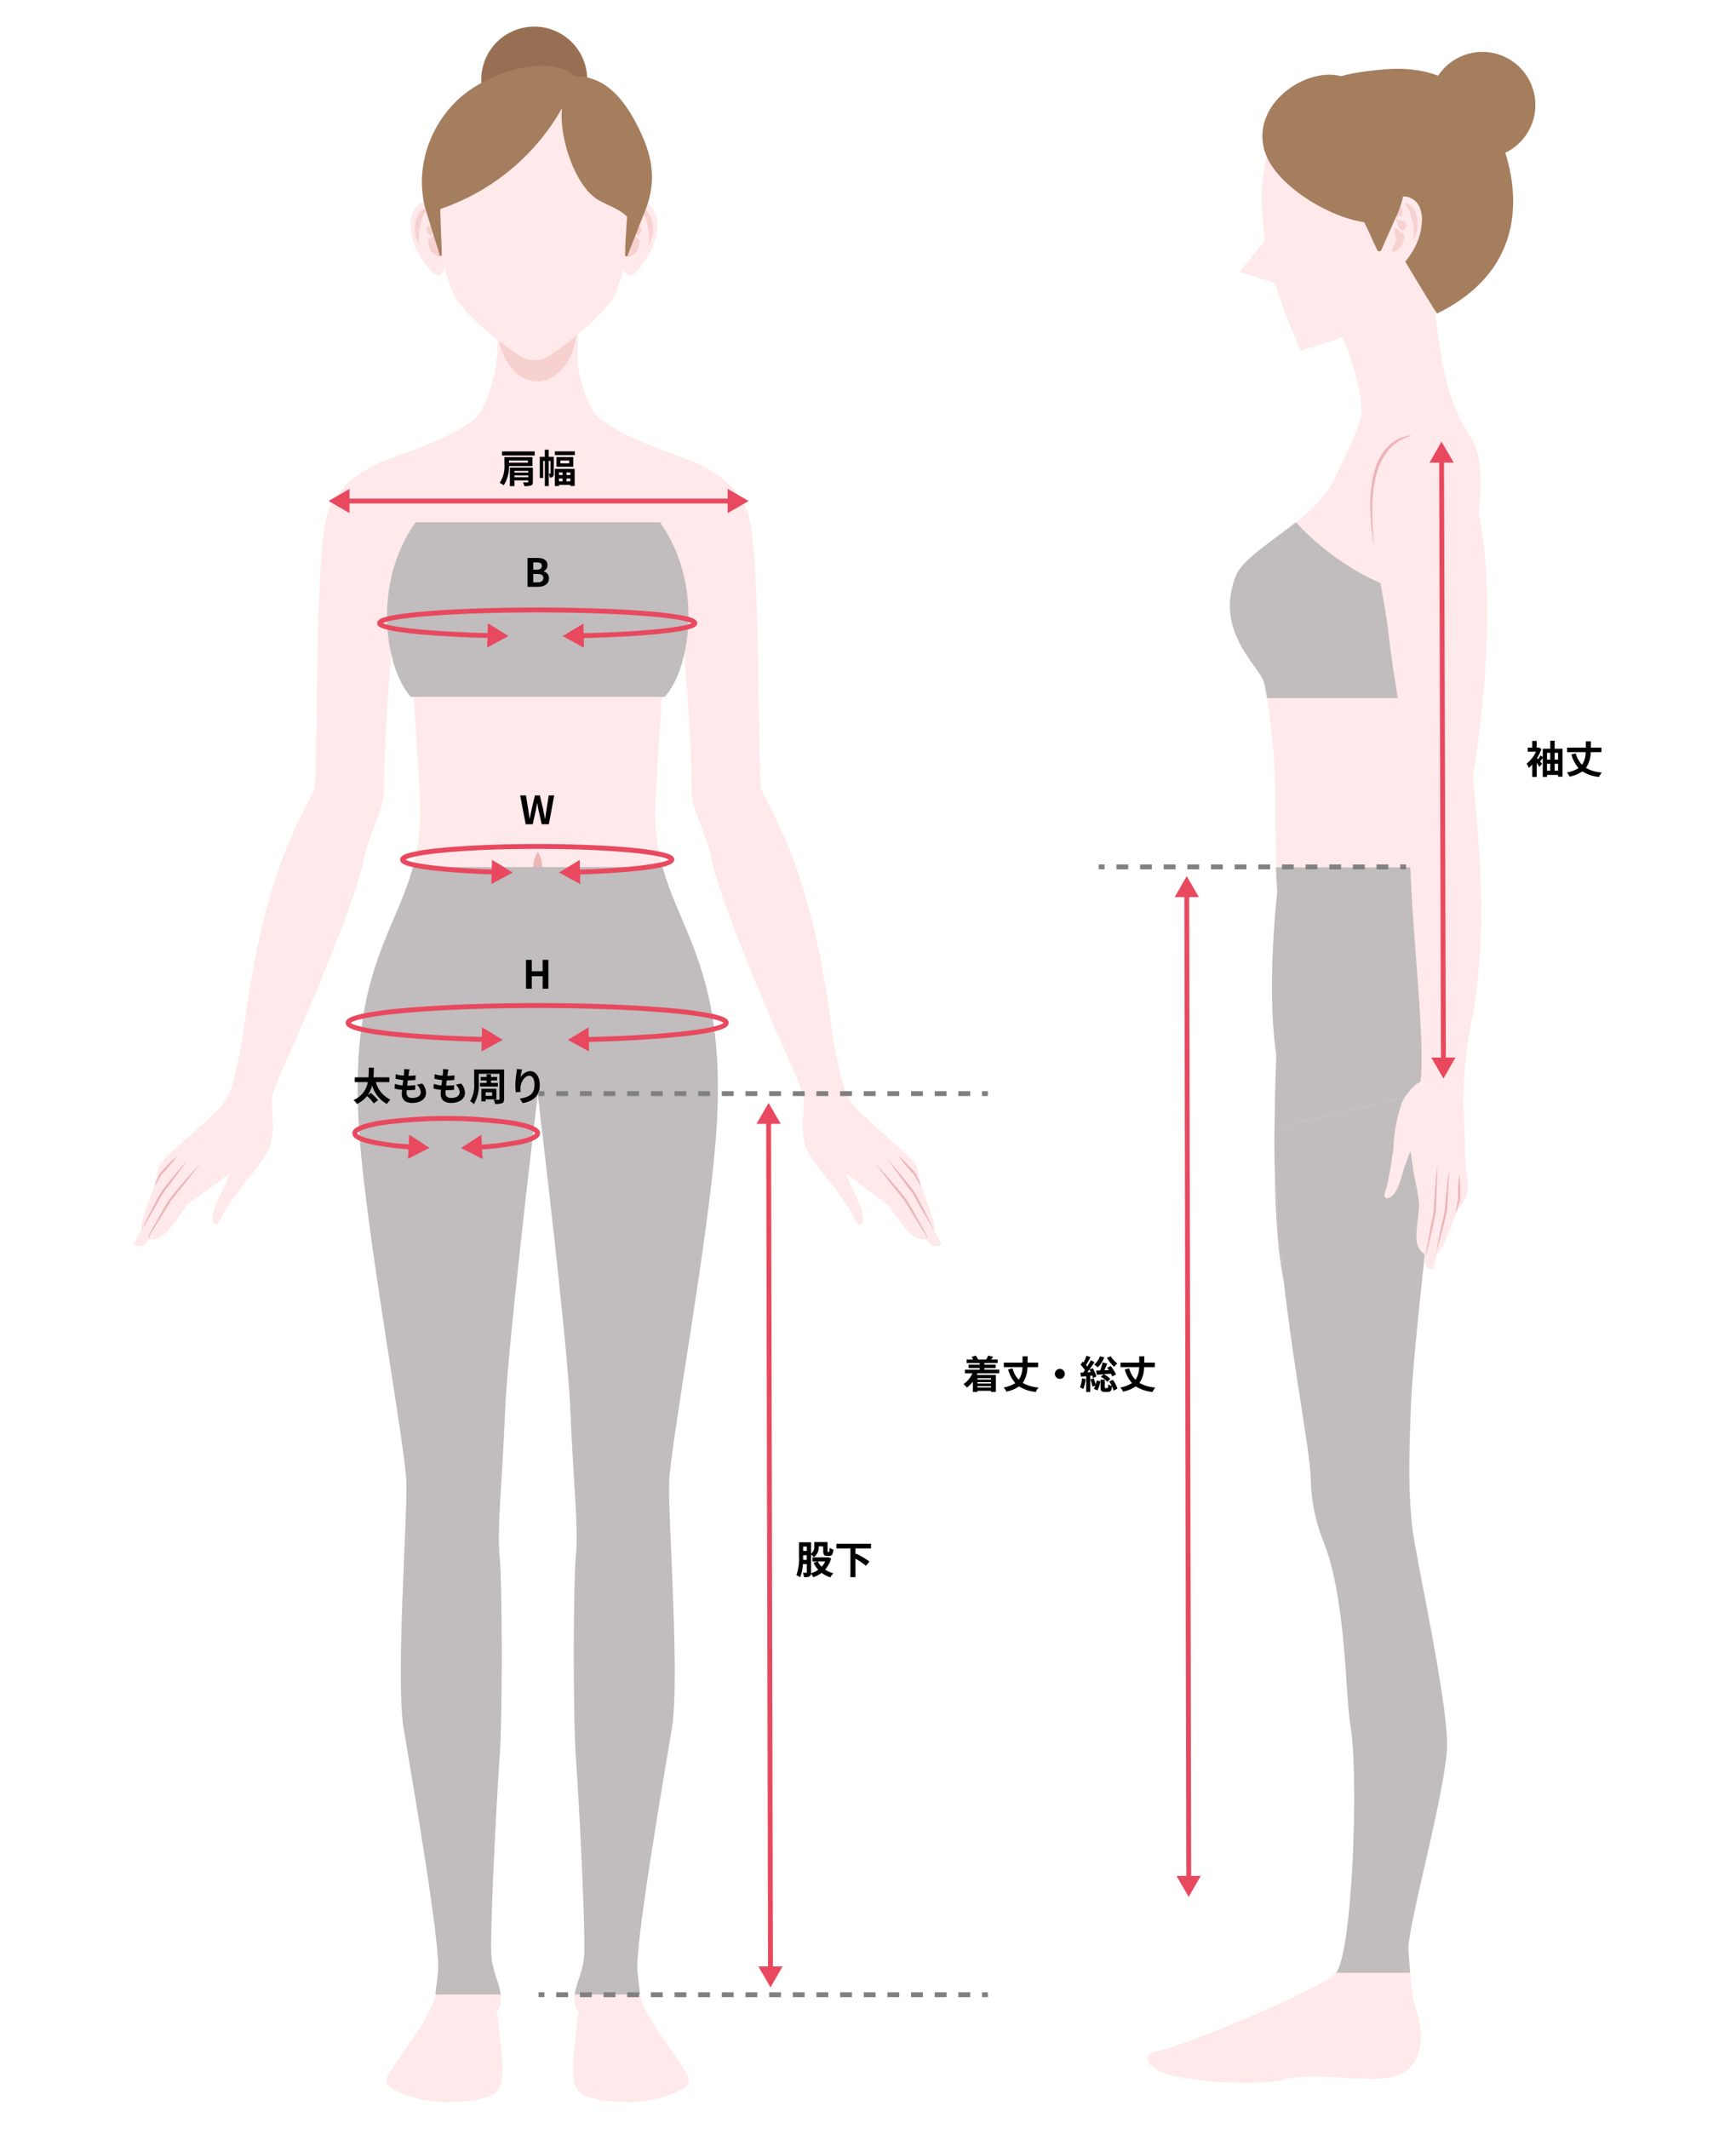 <svg xmlns="http://www.w3.org/2000/svg" xmlns:xlink="http://www.w3.org/1999/xlink" width="292.84" height="358.88" viewBox="0 0 292.84 358.88">
  <defs>
    <clipPath id="clip-path">
      <rect id="長方形_261" data-name="長方形 261" width="247.576" height="349.908" fill="none"/>
    </clipPath>
  </defs>
  <g id="グループ_683" data-name="グループ 683" transform="translate(11 -1467.768)">
    <rect id="長方形_70" data-name="長方形 70" width="292.84" height="358.88" transform="translate(-11 1467.768)" fill="#fff"/>
    <g id="グループ_667" data-name="グループ 667" transform="translate(11.632 1472.254)">
      <g id="グループ_666" data-name="グループ 666" clip-path="url(#clip-path)">
        <path id="パス_940" data-name="パス 940" d="M1161.771,349.775c-1.1,8.073-.26,22.127.223,25.573a48.069,48.069,0,0,0,2.852,10.171c4.359,11.478,1.745,18.017-.724,26.736s-4.07,16.855-5.232,23.249a131.334,131.334,0,0,1-3.342,13.368h-19.473c-2.759-10.609-1.452-38.941-1.452-38.941-1.741-11.188.145-27.464.145-27.464s-.141-2.354-.227-7.118c-.037-2.031-.063-4.5-.063-7.412a116.757,116.757,0,0,0-1.437-18.162c-.171-1.044-.33-1.879-.453-2.469-.579-2.763-8.57-8.574-4.794-18.166,1.058-2.692,5.86-5.629,10.108-9.009,2.581-2.053,4.961-4.266,6.168-6.684,1.886-3.776,4.066-8.136,4.794-11.043s-2.035-10.895-2.035-10.895l-1.745-4.5,16-4.005c1.017,4.794,1,15.049,6.381,22.895,1.875,2.737,1.886,8.14,1.062,14.237-1.378,10.241-5.11,22.436-6.294,27.174a22.839,22.839,0,0,0-.46,2.469" transform="translate(-941.942 -236.575)" fill="#ffe9ea"/>
        <path id="パス_941" data-name="パス 941" d="M1166.168,521.6c-2.3,8.366-2.751,10.19-3.936,14.928a22.93,22.93,0,0,0-.461,2.469h-28.73c-.171-1.043-.33-1.879-.453-2.469-.579-2.763-8.57-8.574-4.794-18.165,1.058-2.692,5.859-5.629,10.108-9.009,0,0,12.845,14.707,28.265,12.246" transform="translate(-941.942 -425.794)" fill="#c1bcbe"/>
        <path id="パス_942" data-name="パス 942" d="M1200.3,897.945c-2.473,8.719-4.07,16.855-5.232,23.249a131.428,131.428,0,0,1-3.342,13.368h-19.473c-2.759-10.609-1.452-38.942-1.452-38.942-1.741-11.188.145-27.464.145-27.464s-.1-1.2-.226-4.157h27.452c.319,2.295,1.11,2.619,2.852,7.209,4.359,11.478,1.745,18.017-.724,26.736" transform="translate(-978.125 -722.265)" fill="#c1bcbe"/>
        <path id="パス_943" data-name="パス 943" d="M1092.189,1091c-.616,5.158-5.16,42.68-5.583,53.479-.46,11.6-.292,15.13.164,20.014s6.4,31.1,5.906,38.058c-.609,8.548-6.8,30.379-6.495,33.889.223,2.566.513,7.309,1.081,9.091.983,3.081,3.445,12.467-6.726,12.467-6.663,0-10.628-1-15.584.164s-15.748.164-19.521-.984-4.265-3.609-1.312-3.937,27.635-10.413,29.856-13.124c2.82-3.442,3.834-33.264,2.46-41.5-.96-5.757-.692-21.9-4.757-31.661a30.406,30.406,0,0,1-1.968-10.335c-.152-6.409-6.562-36.09-6.07-58.892" transform="translate(-871.238 -912.028)" fill="#ffe9ea"/>
        <path id="パス_944" data-name="パス 944" d="M1201.27,1091c-.616,5.158-5.16,42.68-5.583,53.479-.46,11.6-.293,15.13.164,20.014s6.4,31.1,5.906,38.058c-.609,8.548-6.8,30.379-6.495,33.889.087,1,.183,2.324.3,3.678h-12.509c2.82-3.442,3.835-33.264,2.461-41.5-.96-5.757-.692-21.9-4.757-31.661a30.41,30.41,0,0,1-1.969-10.335c-.152-6.409-6.562-36.09-6.07-58.892" transform="translate(-980.319 -912.028)" fill="#c1bcbe"/>
        <path id="パス_945" data-name="パス 945" d="M1289.079,186.2a.711.711,0,0,1-.464-.164,2.707,2.707,0,0,1-.8-1.9.164.164,0,0,1,.326.038,2.428,2.428,0,0,0,.68,1.608.406.406,0,0,0,.337.081c.356-.054,1.185-.5,2.736-2.872a10.448,10.448,0,0,0,1.7-5.068,5.056,5.056,0,0,0-.51-2.782,2.816,2.816,0,0,0-3.274-1.28c-.6.288-1.232,2.356-1.424,3.128a.164.164,0,1,1-.318-.079c.074-.3.752-2.938,1.6-3.344a2.662,2.662,0,0,1,1.816-.043,3.331,3.331,0,0,1,1.879,1.447,5.3,5.3,0,0,1,.559,2.971,10.78,10.78,0,0,1-1.757,5.23c-1.236,1.892-2.232,2.907-2.961,3.017a.891.891,0,0,1-.132.01" transform="translate(-1076.553 -144.945)" fill="#f7d1d0"/>
        <path id="パス_946" data-name="パス 946" d="M1183.018,94.869c10.827.82,18.045-11.155,16.569-21.326-1.65-11.364-9.63-20.5-23.13-18.7-14.764,1.969-18.537,11.975-16.4,26.9,1.2,8.39,6.07,18.537,6.07,18.537Z" transform="translate(-969.291 -45.655)" fill="#ffe9ea"/>
        <path id="パス_947" data-name="パス 947" d="M1349.739,34.94A8.94,8.94,0,1,1,1340.8,26a8.941,8.941,0,0,1,8.94,8.94" transform="translate(-1113.373 -21.735)" fill="#a57e5e"/>
        <path id="パス_948" data-name="パス 948" d="M1219.654,43.452c9.675-.864,14.764,3.609,18.045,8.53,2.475,3.713,10.663,22.966-9.04,32.624-2.262-3.238-21.8-36.561-21.8-36.561,3.117-2.461,3.609-3.773,12.8-4.593" transform="translate(-1008.879 -36.234)" fill="#a57e5e"/>
        <path id="パス_949" data-name="パス 949" d="M1294.6,178.768a5.174,5.174,0,0,0-.534-2.877,2.984,2.984,0,0,0-3.485-1.342c-.8.385-1.512,3.236-1.512,3.236s-.159,6.407-.252,7.205a2.565,2.565,0,0,0,.739,1.753c.4.335,1.344.189,3.315-2.827a10.647,10.647,0,0,0,1.73-5.149" transform="translate(-1077.388 -145.778)" fill="#ffe9ea"/>
        <path id="パス_950" data-name="パス 950" d="M1297.83,183.918s-1.3.376-.267,3.381c0,0,.426.972.877.758s.705-1.238.321-1.392-1.706-.357-1.31-.8.774.011.829-.4.052-1.391-.45-1.551" transform="translate(-1084.371 -153.747)" fill="#f7d1d0"/>
        <path id="パス_951" data-name="パス 951" d="M1293.646,207.9s.464,1.448,0,2.106-.681,1.18-.364,1.211a2.228,2.228,0,0,0,1.741-1.42c.241-.921.384-1.611-.163-1.8s-.841-.771-1.1-.725-.118.631-.118.631" transform="translate(-1081.005 -173.268)" fill="#f7d1d0"/>
        <path id="パス_952" data-name="パス 952" d="M1305.345,181.511a1.811,1.811,0,0,1,1.683.9,5.035,5.035,0,0,1-.192,5.462,5.729,5.729,0,0,0,.125-2.692c-.3-1.41-.519-2.8-1.616-3.674" transform="translate(-1091.21 -151.734)" fill="#f7d1d0"/>
        <path id="パス_953" data-name="パス 953" d="M1142.11,212.269l-5.252,6.518,6.726,2.133Z" transform="translate(-950.362 -177.447)" fill="#ffe9ea"/>
        <path id="パス_954" data-name="パス 954" d="M1171.417,49.412c5.933-.068,10.527,6.986,11.675,10.1s1.947,8.446-.02,13.068l-2.835,6.385a.379.379,0,0,1-.688.012c-.882-1.816-1.193-2.69-2.2-4.7-5.906-.82-14.9-6.176-16.733-11.811-2.3-7.054,4.866-12.988,10.8-13.056" transform="translate(-969.857 -41.305)" fill="#a57e5e"/>
        <path id="パス_955" data-name="パス 955" d="M1276.819,529.648a9.055,9.055,0,0,0-2.26,2.927,25.97,25.97,0,0,0-1.456,7.76c-.019.411-.236,1.562-.281,1.886-.167,1.192-.547,3.29-.72,4.087-.2.917-1.133,2.8.214,2.384s2.015-3.024,2.434-4.492a33.049,33.049,0,0,1,1.243-3.37c.2,1.387.373,2.567.578,4.029a44.886,44.886,0,0,1,.86,4.64c.063,1.607-.548,4.482-.44,5.869a3.374,3.374,0,0,0,1.076,2.634c.688.623.142,1.191.447,1.882a1.506,1.506,0,0,0,1.07.858c.194.046.243-.026.283-.183.205-.793.4-1.735.565-2.5.553-.611.245.077.847-1.023s1.853-4.245,2.457-5.757,1.183-1.455,1.728-3.286-.324-4.419-.273-6.979c.033-1.649-.211-5.017-.163-5.863a12.344,12.344,0,0,0-.116-1.994,73.563,73.563,0,0,1,.984-12.3c2.832-13.138,2.3-26.9.576-43.206,2.583-14.5,4.077-38.542-.576-49.479-2.1-4.947-4.42-7.164-6.765-7.805-2.839-.776-5.722.759-8.327,2.556-4.758,3.281.45,21.271,1.476,30.676.984,9.022,3.445,19.849,3.117,24.607s.457,9.443.492,11.975c.152,10.978,1.957,25.917,1.967,35.181,0,1.729-.088,2.492-.162,3.7Z" transform="translate(-1060.684 -351.237)" fill="#ffe9ea"/>
        <path id="パス_956" data-name="パス 956" d="M1326.513,1169.565c-.161,1.4-.288,2.477-.389,3.96-.076,1.109-.163,2.7-.249,3.888a1.492,1.492,0,0,1-.025.224c-.018.1-.023.114-.05.257s-.054.275-.1.5-.138.695-.187.955c-.132.695-.244,1.29-.368,2-.093.533-.256,1.47-.342,1.946s-.107.667-.168,1.034c-.036.215-.155.246-.317.226a4.646,4.646,0,0,1-.47-.169,4.7,4.7,0,0,0,.451.223c.217.043.364,0,.433-.264.089-.341.136-.548.25-1.01s.317-1.388.439-1.911c.163-.7.284-1.288.431-1.973.055-.257.15-.727.2-.948s.073-.356.1-.5.032-.16.053-.255a2.083,2.083,0,0,0,.041-.283c.078-1.368.134-2.6.165-3.994.012-.523.046-1.387.063-1.924.022-.717.032-1.29.038-1.989" transform="translate(-1106.68 -977.704)" fill="#ecb5b8"/>
        <path id="パス_957" data-name="パス 957" d="M1338.754,1189.56c.338-1.136.654-2.273.951-3.422s.595-2.29.837-3.458a7.144,7.144,0,0,0,.093-.907c.019-.238.043-.612.059-.848.042-.629.069-1.116.1-1.76.022-.483.058-1.224.076-1.7.025-.641.055-1.139.069-1.754-.093.606-.174,1.1-.251,1.736-.058.475-.128,1.223-.178,1.7-.067.631-.107,1.155-.164,1.745s-.072,1.148-.168,1.728-.25,1.145-.374,1.721-.254,1.154-.373,1.735c-.238,1.16-.472,2.325-.673,3.494" transform="translate(-1119.138 -982.837)" fill="#ecb5b8"/>
        <path id="パス_958" data-name="パス 958" d="M1358.846,1186.215c.147-.353.286-.71.412-1.071s.243-.723.355-1.089a.145.145,0,0,0,.005-.018c0-.006,0-.02,0-.027.018-.7.021-1.389,0-2.086s-.067-1.39-.145-2.082c-.1.69-.156,1.379-.184,2.075s-.028,1.391-.014,2.088l.006-.044c-.092.371-.174.738-.248,1.114s-.136.759-.189,1.139" transform="translate(-1135.934 -986.296)" fill="#ecb5b8"/>
        <path id="パス_959" data-name="パス 959" d="M1278.161,420.158c-1.081-.027-9.365.609-6.535,18.5.041-3.107-2.256-16.23,6.535-18.5" transform="translate(-1062.532 -351.233)" fill="#ecb5b8"/>
        <path id="パス_960" data-name="パス 960" d="M374.8,8.94A8.94,8.94,0,1,1,365.856,0a8.94,8.94,0,0,1,8.94,8.94" transform="translate(-298.366)" fill="#986f53"/>
        <path id="パス_961" data-name="パス 961" d="M290.283,446.627c1.894-26.368-5.926-33.68-9.046-45.009a34.772,34.772,0,0,1-1.177-11.452c.3-5.6.887-14.534,1.036-16.74.022-.327.033-.505.033-.505,4.315-4.7,5.028-19.257,4.965-29.428-.037-6.008-.349-10.486-.349-10.486-6.4-2.381-11.8-4.118-15.872-7.724-1.659-2.288-2.518-5.8-2.955-8.546v-5.79H253.405v4.113c-.364,3.105-1.335,8.383-3.835,11.008a22.566,22.566,0,0,1-1.853,1.3,2.155,2.155,0,0,0-.585.359c-3.52,2.093-7.728,3.507-12.489,5.279,0,0-.312,4.478-.349,10.486-.063,10.171.65,24.731,4.965,29.428,0,0,.011.178.033.505.148,2.206.739,11.14,1.036,16.74a34.879,34.879,0,0,1-1.177,11.452c-3.119,11.329-10.939,18.641-9.049,45.009,1.288,17.909,7.783,52.491,7.935,58.9s-1.831,33.112-.457,41.351,6.257,36.472,5.8,40.9c-.126,1.2-.271,2.514-.449,3.9-.49,3.728-7.384,12.037-8.1,13.887-.325.841-.152,1.526,1.374,2.291a20.621,20.621,0,0,0,8.392,1.983c2.9-.152,7.022-.152,8.7-1.831s.609-7.326.3-11.14-.765-.542.152-3.137a4.444,4.444,0,0,0,.2-2.053c-.227-1.857-1.352-3.773-1.575-6.339-.3-3.509.765-25.024,1.374-33.572.5-6.955.457-29.146,0-34.029s.457-12.662.917-24.259c.423-10.8,4.905-48.421,5.522-53.579.616,5.158,5.1,42.781,5.522,53.579.46,11.6,1.374,19.376.917,24.259s-.5,27.074,0,34.029c.609,8.548,1.679,30.063,1.374,33.572-.226,2.566-1.348,4.478-1.574,6.339a4.443,4.443,0,0,0,.2,2.053c.914,2.6.457-.68.152,3.137s-1.374,9.461.3,11.14,5.8,1.678,8.7,1.831a20.624,20.624,0,0,0,8.4-1.983c1.526-.765,1.672-1.286,1.37-2.291-.57-1.9-7.609-10.159-8.095-13.887-.182-1.381-.327-2.7-.449-3.9-.457-4.426,4.426-32.659,5.8-40.9s-.613-34.942-.46-41.351,6.651-40.991,7.935-58.9" transform="translate(-192.111 -259.937)" fill="#ffe9ea"/>
        <path id="パス_962" data-name="パス 962" d="M386.928,257.864c0,5.27-3.012,9.542-6.727,9.542s-6.727-4.272-6.727-9.542,3.012-9.542,6.727-9.542,6.727,4.272,6.727,9.542" transform="translate(-312.207 -207.586)" fill="#f7d1d0"/>
        <path id="パス_963" data-name="パス 963" d="M337.117,60.091h0q-.031-.1-.064-.206c-4.866-15.22-28.388-15.22-33.254,0q-.033.1-.064.206h0c-2.1,6.289-.707,9.725-.692,11.041a81.622,81.622,0,0,0,3.6,14.169c1.672,3.746,8.959,9.225,10.875,10.4a4.545,4.545,0,0,0,5.834,0c1.915-1.173,9.2-6.653,10.875-10.4a81.616,81.616,0,0,0,3.6-14.169c.015-1.317,1.412-4.752-.692-11.041" transform="translate(-252.93 -40.519)" fill="#ffe9ea"/>
        <path id="パス_964" data-name="パス 964" d="M508.259,184.019a5.172,5.172,0,0,0-.534-2.877,2.983,2.983,0,0,0-3.485-1.342c-.8.385-1.512,3.236-1.512,3.236s-.159,6.408-.252,7.205a2.564,2.564,0,0,0,.738,1.753c.4.335,1.344.189,3.315-2.827a10.646,10.646,0,0,0,1.73-5.149" transform="translate(-420.043 -150.168)" fill="#ffe9ea"/>
        <path id="パス_965" data-name="パス 965" d="M511.489,189.17s-1.3.376-.268,3.381c0,0,.426.972.876.758s.705-1.238.321-1.392-1.706-.357-1.31-.8.774.011.829-.4.052-1.391-.45-1.551" transform="translate(-427.025 -158.138)" fill="#f7d1d0"/>
        <path id="パス_966" data-name="パス 966" d="M507.306,213.155s.464,1.448,0,2.106-.681,1.18-.365,1.211a2.228,2.228,0,0,0,1.742-1.42c.241-.921.384-1.611-.163-1.8s-.841-.771-1.1-.725-.118.631-.118.631" transform="translate(-423.66 -177.658)" fill="#f7d1d0"/>
        <path id="パス_967" data-name="パス 967" d="M519,186.762a1.811,1.811,0,0,1,1.683.9,5.035,5.035,0,0,1-.192,5.462,5.727,5.727,0,0,0,.125-2.692c-.3-1.41-.518-2.8-1.616-3.674" transform="translate(-433.864 -156.124)" fill="#f7d1d0"/>
        <path id="パス_968" data-name="パス 968" d="M284.254,183.748a5.169,5.169,0,0,1,.534-2.877,2.983,2.983,0,0,1,3.485-1.342c.8.385,1.512,3.236,1.512,3.236s.159,6.408.252,7.205a2.564,2.564,0,0,1-.738,1.753c-.4.335-1.344.189-3.315-2.827a10.647,10.647,0,0,1-1.73-5.149" transform="translate(-237.614 -149.941)" fill="#ffe9ea"/>
        <path id="パス_969" data-name="パス 969" d="M301.5,188.9s1.3.376.268,3.381c0,0-.426.972-.876.758s-.705-1.238-.321-1.392,1.706-.357,1.31-.8-.774.011-.829-.4-.052-1.391.45-1.551" transform="translate(-251.105 -157.911)" fill="#f7d1d0"/>
        <path id="パス_970" data-name="パス 970" d="M304.044,212.883s-.464,1.448,0,2.106.681,1.18.365,1.211a2.228,2.228,0,0,1-1.742-1.42c-.241-.921-.384-1.611.163-1.8s.841-.771,1.1-.725.118.631.118.631" transform="translate(-252.833 -177.431)" fill="#f7d1d0"/>
        <path id="パス_971" data-name="パス 971" d="M290.839,186.491a1.811,1.811,0,0,0-1.683.9,5.035,5.035,0,0,0,.192,5.461,5.726,5.726,0,0,1-.125-2.692c.3-1.41.518-2.8,1.616-3.674" transform="translate(-241.122 -155.897)" fill="#f7d1d0"/>
        <path id="パス_972" data-name="パス 972" d="M411.321,848a4.545,4.545,0,0,0,0,5.008,4.761,4.761,0,0,0,0-5.008" transform="translate(-343.219 -708.89)" fill="#ecb5b8"/>
        <path id="パス_973" data-name="パス 973" d="M41.542,504.34c-.952,2.8-2.32,5.93-2.711,8.024-1.7,9.08-14.5,37.317-14.5,37.317l-1.1,3.093.067,2.932a13.243,13.243,0,0,1-.349,5.308c-.519,1.79-3.591,5.414-4.454,6.408-.154.178-.975,1.346-1.1,1.543-.472.726-1.572,2.176-2.283,3.466-.818,1.485-1.238,2.413-1.732,1.515s.27-3.023,1.3-4.964c.637-1.2,1.421-3.3,1.421-3.3L12.916,568.1s-3.378,2.361-3.82,2.771-2.787,4.04-3.643,4.762-1.782,1.315-2.477,1.113-.586.709-1.5,1.074a1.474,1.474,0,0,1-1.368-.1.235.235,0,0,1-.08-.316l1.245-2.231a1.939,1.939,0,0,1-.01-1.08c.131-.824,2.113-6.175,2.113-6.175s.521-2.542.781-3.437S8.412,560.226,9.3,559.4c.569-.529,2.771-2.493,4.434-4.038a10.009,10.009,0,0,0,2.814-4.6c.971-3.418,1.681-7.469,1.681-7.469,3.592-28.781,9.579-36.48,12.206-42.523.61-6.561.046-39.932,2.182-46.341s9.919-9,9.919-9l.763,34.029s-1.145,12.062-1.16,21.874a5.252,5.252,0,0,1-.07.852,14.241,14.241,0,0,1-.523,2.159" transform="translate(0 -372.357)" fill="#ffe9ea"/>
        <path id="パス_974" data-name="パス 974" d="M23.37,1168.523c-.785,1.072-1.606,2.115-2.428,3.157l-2.475,3.108a1.7,1.7,0,0,0-.121.17l-.127.215-.255.429-.511.858c-.347.568-.685,1.142-1.041,1.7l-1.056,1.694-.541.838a.255.255,0,0,0,.088.373l.46.181-.485-.131a.333.333,0,0,1-.148-.474l.468-.877.962-1.737c.317-.58.652-1.151.977-1.726l.5-.857.25-.428.125-.214a1.985,1.985,0,0,1,.161-.241c.83-1.051,1.682-2.06,2.552-3.065l1.309-1.5c.447-.491.884-.99,1.338-1.476" transform="translate(-12.275 -976.833)" fill="#ecb5b8"/>
        <path id="パス_975" data-name="パス 975" d="M7.775,1176.506c.495-1.067,1.026-2.115,1.562-3.161s1.069-2.078,1.67-3.115a7.938,7.938,0,0,1,.53-.726l.546-.691c.37-.456.731-.918,1.109-1.368l1.124-1.357c.385-.444.761-.9,1.155-1.333-.328.489-.675.963-1.012,1.445l-1.043,1.421c-.344.476-.7.94-1.057,1.41s-.737.917-1.039,1.4-.57,1.016-.861,1.522-.573,1.025-.872,1.53c-.588,1.017-1.182,2.03-1.811,3.024" transform="translate(-6.5 -973.683)" fill="#ecb5b8"/>
        <path id="パス_976" data-name="パス 976" d="M20.6,1165.632q.188-.543.408-1.07t.462-1.044l.008-.016.018-.021c.458-.541.929-1.07,1.421-1.581s1-1.008,1.541-1.473c-.4.59-.839,1.151-1.294,1.694s-.927,1.072-1.414,1.587l.025-.037q-.269.5-.56.995t-.614.967" transform="translate(-17.217 -970.065)" fill="#ecb5b8"/>
        <path id="パス_977" data-name="パス 977" d="M567.884,504.34c.952,2.8,2.32,5.93,2.711,8.024,1.7,9.08,14.5,37.317,14.5,37.317l1.1,3.093-.067,2.932a13.245,13.245,0,0,0,.349,5.308c.519,1.79,3.591,5.414,4.454,6.408.154.178.975,1.346,1.1,1.543.472.726,1.572,2.176,2.283,3.466.818,1.485,1.238,2.413,1.732,1.515s-.27-3.023-1.3-4.964c-.637-1.2-1.421-3.3-1.421-3.3l3.179,2.418s3.378,2.361,3.82,2.771,2.787,4.04,3.643,4.762,1.782,1.315,2.477,1.113.586.709,1.5,1.074a1.474,1.474,0,0,0,1.368-.1.235.235,0,0,0,.08-.316l-1.245-2.231a1.937,1.937,0,0,0,.01-1.08c-.131-.824-2.113-6.175-2.113-6.175s-.521-2.542-.781-3.437-4.252-4.262-5.137-5.083c-.569-.529-2.771-2.493-4.434-4.038a10.008,10.008,0,0,1-2.814-4.6c-.971-3.418-1.681-7.469-1.681-7.469-3.592-28.781-9.579-36.48-12.206-42.523-.61-6.561-.046-39.932-2.182-46.341s-9.919-9-9.919-9l-.763,34.029s1.145,12.062,1.16,21.874a5.258,5.258,0,0,0,.07.852,14.24,14.24,0,0,0,.523,2.159" transform="translate(-473.26 -372.357)" fill="#ffe9ea"/>
        <path id="パス_978" data-name="パス 978" d="M762.411,1168.523c.785,1.072,1.606,2.115,2.428,3.157l2.475,3.108a1.7,1.7,0,0,1,.121.17l.127.215.255.429.511.858c.347.568.685,1.142,1.041,1.7l1.057,1.694.541.838a.255.255,0,0,1-.088.373l-.46.181.485-.131a.333.333,0,0,0,.148-.474l-.468-.877-.962-1.737c-.317-.58-.652-1.151-.977-1.726l-.5-.857-.25-.428-.125-.214a1.971,1.971,0,0,0-.161-.241c-.83-1.051-1.682-2.06-2.552-3.065l-1.309-1.5c-.447-.491-.884-.99-1.338-1.476" transform="translate(-637.341 -976.833)" fill="#ecb5b8"/>
        <path id="パス_979" data-name="パス 979" d="M783.064,1176.506c-.495-1.067-1.026-2.115-1.562-3.161s-1.069-2.078-1.67-3.115a7.891,7.891,0,0,0-.53-.726l-.546-.691c-.37-.456-.731-.918-1.109-1.368l-1.124-1.357c-.385-.444-.76-.9-1.155-1.333.328.489.675.963,1.012,1.445l1.042,1.421c.345.476.7.94,1.057,1.41s.737.917,1.039,1.4.57,1.016.861,1.522.573,1.025.872,1.53c.588,1.017,1.182,2.03,1.811,3.024" transform="translate(-648.174 -973.683)" fill="#ecb5b8"/>
        <path id="パス_980" data-name="パス 980" d="M789.8,1165.632q-.188-.543-.408-1.07t-.462-1.044l-.008-.016-.018-.021c-.458-.541-.929-1.07-1.421-1.581s-1-1.008-1.541-1.473c.4.59.839,1.151,1.294,1.694s.927,1.072,1.414,1.587l-.025-.037q.269.5.56.995t.614.967" transform="translate(-657.012 -970.065)" fill="#ecb5b8"/>
        <path id="パス_981" data-name="パス 981" d="M306.874,538.778c4.315-4.7,6.6-19.063-.813-29.428H264.856c-7.412,10.365-5.128,24.731-.813,29.428Z" transform="translate(-217.377 -425.794)" fill="#c1bcbe"/>
        <path id="パス_982" data-name="パス 982" d="M333.018,52.1c-2.054-4.582-5.47-10.234-11.368-9.971-3.962-3.883-14.5-.989-19.706,3.89s-7.446,12.542-5.242,19.2l2.189,7.108h.315c0-1.224-.063-2.534-.125-3.884l-.118-3.658q0-.162,0-.325a37.406,37.406,0,0,0,20.538-17c-.558,4.771,2.189,13.259,6.185,15.509,1.613.908,3.527,1.494,4.786,2.795-.143,2.252-.329,4.524-.329,6.66h.359l2.8-7.125c1.967-4.622,1.767-8.618-.288-13.2" transform="translate(-247.324 -33.709)" fill="#a57e5e"/>
        <path id="パス_983" data-name="パス 983" d="M282.347,967.579c-.152,6.409,1.834,33.112.46,41.351s-6.257,36.472-5.8,40.9c.122,1.2.267,2.514.449,3.9H266.431c.227-1.86,1.348-3.773,1.574-6.339.3-3.509-.765-25.024-1.374-33.572-.5-6.955-.457-29.146,0-34.029s-.457-12.662-.917-24.259c-.423-10.8-4.905-48.421-5.522-53.579-.616,5.158-5.1,42.781-5.522,53.579-.46,11.6-1.374,19.376-.917,24.259s.5,27.074,0,34.029c-.609,8.548-1.679,30.063-1.374,33.572.223,2.566,1.348,4.482,1.574,6.339H242.93c.178-1.381.323-2.7.449-3.9.457-4.426-4.426-32.659-5.8-40.9s.609-34.942.457-41.351-6.647-40.991-7.935-58.9c-1.89-26.368,5.93-33.68,9.049-45.009h42.087c3.119,11.329,10.939,18.641,9.046,45.009-1.285,17.909-7.779,52.491-7.935,58.9" transform="translate(-192.111 -721.989)" fill="#c1bcbe"/>
        <path id="パス_984" data-name="パス 984" d="M404.46,546.037h1.607c1,0,1.758.3,1.758,1.2a1.1,1.1,0,0,1-.663,1.05v.033a1.1,1.1,0,0,1,.912,1.148c0,.978-.814,1.43-1.883,1.43H404.46ZM406,548.018c.617,0,.886-.249.886-.636,0-.427-.289-.6-.873-.6h-.577v1.234Zm.112,2.132c.663,0,1.023-.236,1.023-.741,0-.472-.354-.676-1.023-.676h-.676v1.417Z" transform="translate(-338.11 -456.462)"/>
        <path id="パス_985" data-name="パス 985" d="M377.432,439.024a5.679,5.679,0,0,1-.9,3.254,3.166,3.166,0,0,0-.669-.433,4.9,4.9,0,0,0,.8-3.09v-1.24h4.724v1.509Zm4.337-1.784h-5.518v-.682h5.518Zm-4.337,1.214h3.2v-.368h-3.2Zm4.028,3.228c0,.354-.079.518-.328.623a3.609,3.609,0,0,1-1.109.1,2.217,2.217,0,0,0-.223-.623c.3.013.669.013.755.007s.131-.026.131-.112v-.243h-2.342v.971h-.761v-3.116h3.877Zm-3.116-1.555h2.342v-.289h-2.342Zm2.342.479h-2.342v.3h2.342Z" transform="translate(-314.205 -364.942)"/>
        <path id="パス_986" data-name="パス 986" d="M419.466,438.827a.7.7,0,0,1-.164.558.718.718,0,0,1-.518.138,1.774,1.774,0,0,0-.171-.636v2.073h-.656v-4.238h-.282v2.88H417.1v-3.569h.853v-1.194h.656v1.194h.853Zm-.6.046c.033,0,.046-.013.046-.066v-2.086h-.3v2.152Zm4.146-3.129h-3.372v-.63h3.372Zm-3.372,2.309h3.346v2.893h-.722v-.19h-1.929v.2h-.7Zm3.11-.348h-2.828v-1.634h2.828Zm-2.414,1.4h.617v-.446h-.617Zm.617.584h-.617v.466h.617Zm1.115-3.038h-1.489v.486h1.489Zm.2,2.008H421.6v.446h.656Zm0,1.03H421.6v.466h.656Z" transform="translate(-348.68 -363.505)"/>
        <path id="パス_987" data-name="パス 987" d="M396.9,790.037h.984l.387,2.375c.072.512.151,1.023.223,1.548h.026c.1-.525.2-1.043.308-1.548l.564-2.375h.833l.558,2.375c.1.5.2,1.023.308,1.548h.033c.072-.525.144-1.043.216-1.548l.387-2.375h.919l-.9,4.861h-1.207L400,792.5c-.079-.38-.151-.755-.21-1.128h-.026c-.066.374-.131.748-.21,1.128l-.531,2.4h-1.188Z" transform="translate(-331.791 -660.435)"/>
        <path id="パス_988" data-name="パス 988" d="M402.94,959.037h.971v1.916h1.837v-1.916h.964V963.9h-.964v-2.1h-1.837v2.1h-.971Z" transform="translate(-336.84 -801.712)"/>
        <path id="パス_989" data-name="パス 989" d="M855.1,1368.71c-.033.092-.066.177-.1.262h3.228v2.874h-.814v-.19h-2.289v.19h-.781v-1.739a4.993,4.993,0,0,1-1,1,4.458,4.458,0,0,0-.584-.584,4,4,0,0,0,1.5-1.817H853v-.61h2.486v-.282h-1.863v-.564h1.863v-.276H853.3v-.6h1.1a2.8,2.8,0,0,0-.282-.44l.689-.216a2.4,2.4,0,0,1,.42.643l-.033.013h1.443l-.046-.013a3.59,3.59,0,0,0,.341-.643l.853.2c-.131.171-.256.321-.367.453h1.116v.6h-2.244v.276h1.9v.564h-1.9v.282h2.506v.61Zm.02,1.05h2.289v-.236h-2.289Zm2.289.433h-2.289v.236h2.289Zm0,.669h-2.289v.243h2.289Z" transform="translate(-712.869 -1141.679)"/>
        <path id="パス_990" data-name="パス 990" d="M898.054,1368.308a4.679,4.679,0,0,1-.794,2.651,6.29,6.29,0,0,0,2.677.774,3.422,3.422,0,0,0-.472.748,6.291,6.291,0,0,1-2.815-.939,5.693,5.693,0,0,1-2.152.886,2.325,2.325,0,0,0-.459-.7,5.332,5.332,0,0,0,1.975-.741,5.662,5.662,0,0,1-1.214-2.3l.741-.184a4.211,4.211,0,0,0,1.056,1.922,3.707,3.707,0,0,0,.61-2.126h-3.136v-.761h3.162c0-.341,0-.7.007-1.069h.853c0,.367-.007.722-.013,1.069h1.791v.761Z" transform="translate(-747.376 -1142.314)"/>
        <path id="パス_991" data-name="パス 991" d="M948.437,1380.2a.84.84,0,1,1-.84-.84.845.845,0,0,1,.84.84" transform="translate(-791.447 -1153.08)"/>
        <path id="パス_992" data-name="パス 992" d="M973.518,1369.728a6,6,0,0,1-.393,1.693,4.088,4.088,0,0,0-.564-.276,4.933,4.933,0,0,0,.328-1.522Zm.774-.545v2.736h-.676v-2.664l-.886.092-.1-.676.466-.026c.1-.125.2-.263.3-.407a5.984,5.984,0,0,0-.748-.925l.381-.518c.052.046.1.092.151.138a8.625,8.625,0,0,0,.479-1.135l.669.249c-.229.446-.505.951-.735,1.325.072.085.144.177.2.262a10.581,10.581,0,0,0,.59-1.056l.63.3c-.361.551-.8,1.2-1.214,1.719l.577-.039c-.072-.151-.144-.289-.216-.42l.551-.23a5.816,5.816,0,0,1,.617,1.391l-.584.269a3.846,3.846,0,0,0-.118-.42Zm.577.433a9.612,9.612,0,0,1,.348,1.037,4.924,4.924,0,0,0,.144-.656l.623.1a4.154,4.154,0,0,1-.479,1.555l-.61-.269a2.111,2.111,0,0,0,.256-.531l-.485.164a7.815,7.815,0,0,0-.354-1.233Zm1.791-3.536a4.5,4.5,0,0,1-1.1,1.686,5.484,5.484,0,0,0-.6-.472,3.1,3.1,0,0,0,.971-1.4ZM978,1369.3a3.543,3.543,0,0,0-.216-.466c-.853.072-1.732.138-2.388.184l-.131-.7c.2-.007.439-.013.7-.026a10.22,10.22,0,0,0,.42-1.345l.781.184c-.158.374-.328.781-.492,1.135l.755-.033c-.092-.144-.19-.282-.282-.407l.591-.289a6.771,6.771,0,0,1,.905,1.43Zm.1.564a4.6,4.6,0,0,1,.768,1.5l-.649.321a3.238,3.238,0,0,0-.256-.728c-.072.761-.262.958-.7.958h-.518c-.6,0-.715-.21-.715-.846v-1.22h.709v1.214c0,.177.02.2.131.2h.3c.118,0,.144-.072.157-.63a1.754,1.754,0,0,0,.6.269,5.47,5.47,0,0,0-.426-.741Zm-1.542-.932a3.609,3.609,0,0,1,1.115.8l-.512.479a3.449,3.449,0,0,0-1.1-.866Zm1.181-3.044a4.586,4.586,0,0,0,1.128,1.227,2.946,2.946,0,0,0-.538.571,6.932,6.932,0,0,1-1.227-1.528Z" transform="translate(-813.016 -1141.746)"/>
        <path id="パス_993" data-name="パス 993" d="M1018.054,1368.308a4.681,4.681,0,0,1-.794,2.651,6.289,6.289,0,0,0,2.677.774,3.423,3.423,0,0,0-.473.748,6.292,6.292,0,0,1-2.815-.939,5.692,5.692,0,0,1-2.152.886,2.323,2.323,0,0,0-.459-.7,5.334,5.334,0,0,0,1.975-.741,5.661,5.661,0,0,1-1.214-2.3l.741-.184a4.213,4.213,0,0,0,1.056,1.922,3.7,3.7,0,0,0,.61-2.126h-3.136v-.761h3.162c0-.341,0-.7.007-1.069h.853c0,.367-.007.722-.013,1.069h1.791v.761Z" transform="translate(-847.691 -1142.314)"/>
        <path id="パス_994" data-name="パス 994" d="M686.78,1560.1a4.552,4.552,0,0,1-1,1.9,4.558,4.558,0,0,0,1.391.63,2.956,2.956,0,0,0-.525.682,4.8,4.8,0,0,1-1.456-.761,5.059,5.059,0,0,1-1.424.742,2.667,2.667,0,0,0-.38-.61.559.559,0,0,1-.256.466,1.766,1.766,0,0,1-.905.145,2.665,2.665,0,0,0-.217-.755c.236.013.479.007.558.007s.112-.026.112-.118v-1.351h-.656a6.6,6.6,0,0,1-.466,2.224,2.785,2.785,0,0,0-.63-.354,8.286,8.286,0,0,0,.439-3.175V1557.4h2.034v1.922a1.377,1.377,0,0,0,.538-1.214v-.741h2.244v1.463c0,.177.013.2.078.2h.144c.086,0,.105-.092.125-.7a1.771,1.771,0,0,0,.63.276c-.066.853-.23,1.083-.663,1.083h-.374c-.518,0-.669-.2-.669-.846v-.748h-.768v.04a2.007,2.007,0,0,1-.8,1.765,3.7,3.7,0,0,0-.485-.44v2.992a1.316,1.316,0,0,1-.007.164,4.116,4.116,0,0,0,1.22-.584,4.992,4.992,0,0,1-.787-1.168l.636-.217h-.807v-.708h2.486l.138-.033Zm-4.107.249v-.768h-.61v.19c0,.177,0,.374-.007.577Zm-.61-1.489h.61v-.741h-.61Zm2.487,1.778a3.3,3.3,0,0,0,.636.879,3.414,3.414,0,0,0,.6-.879Z" transform="translate(-569.219 -1301.887)"/>
        <path id="パス_995" data-name="パス 995" d="M725.287,1559.872v1.03l.131-.151a14.828,14.828,0,0,1,2.237,1.325l-.577.715a12.976,12.976,0,0,0-1.791-1.194v3.116h-.84v-4.842h-2.368v-.787h5.846v.787Z" transform="translate(-603.625 -1303.325)"/>
        <path id="パス_996" data-name="パス 996" d="M1437.9,735.183v4.724h-.755v-.3h-1.863v.341h-.715v-3.188c-.157.2-.315.4-.459.571l.348.394-.453.531c-.105-.177-.282-.426-.459-.676v2.375h-.748v-2.1a4.656,4.656,0,0,1-.584.564,2.833,2.833,0,0,0-.374-.715,5.459,5.459,0,0,0,1.581-2.014h-1.391V735h.761v-1.128h.748V735h.249l.131-.026.414.262a7.478,7.478,0,0,1-.728,1.535c.053.052.111.118.177.19a5.755,5.755,0,0,0,.407-.643l.38.269v-1.4h1.266v-1.345h.741v1.345Zm-2.618,1.844h.551v-1.142h-.551Zm0,1.863h.551v-1.161h-.551Zm1.292-1.863h.571v-1.142h-.571Zm.571.7h-.571v1.161h.571Z" transform="translate(-1196.954 -613.456)"/>
        <path id="パス_997" data-name="パス 997" d="M1477.254,736.308a4.681,4.681,0,0,1-.794,2.651,6.286,6.286,0,0,0,2.677.774,3.428,3.428,0,0,0-.472.748,6.293,6.293,0,0,1-2.815-.938,5.7,5.7,0,0,1-2.152.886,2.322,2.322,0,0,0-.459-.7,5.335,5.335,0,0,0,1.975-.741,5.662,5.662,0,0,1-1.214-2.3l.741-.184a4.211,4.211,0,0,0,1.056,1.922,3.707,3.707,0,0,0,.61-2.126h-3.136v-.761h3.162c0-.341,0-.7.007-1.069h.853c0,.367-.006.722-.013,1.069h1.791v.761Z" transform="translate(-1231.561 -613.991)"/>
        <path id="パス_998" data-name="パス 998" d="M284.184,602.166l-.019-.82c12.116-.286,17.755-1.16,18.8-1.718-.437-.225-2.052-.754-7.914-1.211-4.93-.385-11.368-.6-18.129-.6s-13.2.212-18.129.6c-5.86.457-7.477.986-7.914,1.211,1.033.545,6.514,1.405,18.268,1.7l-.021.82c-5.337-.136-10.135-.417-13.509-.791-5.242-.581-5.68-1.177-5.68-1.737s.678-.921,2.419-1.264a55.6,55.6,0,0,1,5.741-.71c5.03-.419,11.716-.65,18.826-.65s13.8.231,18.826.65a55.62,55.62,0,0,1,5.741.71c1.741.343,2.419.7,2.419,1.264s-.451,1.169-5.847,1.755c-3.483.378-8.413.658-13.881.786" transform="translate(-208.939 -499.065)" fill="#e8495f"/>
        <path id="パス_999" data-name="パス 999" d="M363.081,613.146l3.476,2.154-3.6,1.934Z" transform="translate(-303.413 -512.562)" fill="#e8495f"/>
        <path id="パス_1000" data-name="パス 1000" d="M444.187,613.4l-3.5,2.12,3.584,1.969Z" transform="translate(-368.398 -512.774)" fill="#e8495f"/>
        <path id="パス_1001" data-name="パス 1001" d="M257.946,1010.058l-.02-.82c6.5-.156,12.2-.49,16.495-.967,5.566-.618,6.649-1.252,6.855-1.443-.232-.205-1.629-1.02-9.5-1.705-5.943-.517-13.739-.8-21.952-.8s-16.009.285-21.952.8c-7.868.685-9.265,1.5-9.5,1.705.2.188,1.263.808,6.651,1.42,4.159.472,9.711.809,16.055.974l-.021.82c-6.547-.17-12.448-.538-16.616-1.036-6.083-.726-6.922-1.477-6.922-2.179,0-.656.82-1.1,2.83-1.536a61.021,61.021,0,0,1,6.884-.935c6.036-.552,14.058-.856,22.589-.856s16.553.3,22.589.856a61.018,61.018,0,0,1,6.884.935c2.01.435,2.83.88,2.83,1.536,0,.572-.627.98-2.1,1.363a39.458,39.458,0,0,1-5.024.84c-4.3.5-10.358.868-17.062,1.029" transform="translate(-181.839 -838.881)" fill="#e8495f"/>
        <path id="パス_1002" data-name="パス 1002" d="M357.217,1028.253l3.488,2.134-3.592,1.954Z" transform="translate(-298.531 -859.573)" fill="#e8495f"/>
        <path id="パス_1003" data-name="パス 1003" d="M449.436,1028.355l-3.492,2.127,3.588,1.961Z" transform="translate(-372.789 -859.659)" fill="#e8495f"/>
        <path id="パス_1004" data-name="パス 1004" d="M229.26,1072.272a4.624,4.624,0,0,0,2.46,2.959,3.131,3.131,0,0,0-.584.728,5.191,5.191,0,0,1-2.506-3.123,4.893,4.893,0,0,1-.754,1.64l.538-.374a8.46,8.46,0,0,1,1.214,1.214l-.722.538a8.208,8.208,0,0,0-1.128-1.24,4.714,4.714,0,0,1-1.712,1.345,2.4,2.4,0,0,0-.584-.663,3.963,3.963,0,0,0,2.421-3.024h-2.211v-.807h2.322c.053-.571.046-1.129.053-1.627h.853c-.006.505-.013,1.056-.059,1.627h2.683v.807Z" transform="translate(-188.492 -894.336)"/>
        <path id="パス_1005" data-name="パス 1005" d="M270.214,1071.954c-.02.112-.046.289-.072.505a9.294,9.294,0,0,0,1.2-.092l-.026.781a11.847,11.847,0,0,1-1.279.065c-.039.289-.079.6-.112.892h.046a11.366,11.366,0,0,0,1.319-.079l-.02.781c-.367.032-.748.059-1.161.059h-.262c-.013.2-.026.361-.026.479,0,.545.334.833.978.833.918,0,1.417-.42,1.417-.958a1.79,1.79,0,0,0-.676-1.273l.925-.2a2.446,2.446,0,0,1,.636,1.575c0,.99-.892,1.7-2.329,1.7-1.03,0-1.758-.446-1.758-1.542,0-.157.02-.394.046-.662a7.341,7.341,0,0,1-1.26-.217l.046-.794a6.015,6.015,0,0,0,1.292.262c.039-.3.079-.6.112-.9a7.7,7.7,0,0,1-1.305-.236l.046-.755a6.184,6.184,0,0,0,1.352.249c.02-.2.039-.38.053-.531a3.516,3.516,0,0,0,.007-.584l.925.052a5.8,5.8,0,0,0-.112.584" transform="translate(-223.868 -895.574)"/>
        <path id="パス_1006" data-name="パス 1006" d="M310.214,1071.954c-.02.112-.046.289-.072.505a9.294,9.294,0,0,0,1.2-.092l-.026.781a11.848,11.848,0,0,1-1.279.065c-.039.289-.079.6-.112.892h.046a11.367,11.367,0,0,0,1.319-.079l-.02.781c-.367.032-.748.059-1.161.059h-.262c-.013.2-.026.361-.026.479,0,.545.334.833.978.833.919,0,1.417-.42,1.417-.958a1.79,1.79,0,0,0-.676-1.273l.925-.2a2.446,2.446,0,0,1,.636,1.575c0,.99-.892,1.7-2.329,1.7-1.03,0-1.758-.446-1.758-1.542,0-.157.02-.394.046-.662a7.341,7.341,0,0,1-1.26-.217l.046-.794a6.015,6.015,0,0,0,1.292.262c.039-.3.079-.6.112-.9a7.7,7.7,0,0,1-1.305-.236l.046-.755a6.183,6.183,0,0,0,1.352.249c.02-.2.039-.38.053-.531a3.52,3.52,0,0,0,.007-.584l.925.052a5.785,5.785,0,0,0-.112.584" transform="translate(-257.306 -895.574)"/>
        <path id="パス_1007" data-name="パス 1007" d="M351.215,1076.665c0,.407-.085.6-.341.728a3.084,3.084,0,0,1-1.194.131,2.5,2.5,0,0,0-.236-.729c.335.02.722.013.833.013s.157-.039.157-.151v-4.219h-3.5v1.548a6.3,6.3,0,0,1-.82,3.569,3.032,3.032,0,0,0-.63-.492,5.37,5.37,0,0,0,.676-3.077v-2.27h5.058Zm-2.959-2.683v-.42h-.978v-.59h.978v-.433H349v.433h1.03v.59H349v.42h1.161v.61h-3.011v-.61Zm-.164,2.762v.354h-.708v-2.132h2.526v1.778Zm0-.584h1.1v-.6h-1.1Z" transform="translate(-288.807 -895.908)"/>
        <path id="パス_1008" data-name="パス 1008" d="M392.832,1072.722a2.025,2.025,0,0,1,1.627-1.063c.912,0,1.62.892,1.62,2.336,0,1.857-1.135,2.742-2.874,3.057l-.5-.761c1.457-.223,2.487-.7,2.487-2.29,0-1.01-.341-1.575-.892-1.575-.774,0-1.45,1.161-1.483,2.027a3.436,3.436,0,0,0,.033.7l-.807.052a7.417,7.417,0,0,1-.085-1.1,17.248,17.248,0,0,1,.184-2.1,5.817,5.817,0,0,0,.052-.689l.9.039a10.692,10.692,0,0,0-.262,1.365" transform="translate(-327.661 -895.574)"/>
        <path id="パス_1009" data-name="パス 1009" d="M245.652,1125.166l-.05-.818a45.93,45.93,0,0,0,7.111-.894c2.34-.54,2.485-1.035,2.485-1.04,0-.145-.708-.8-4.172-1.365a81.036,81.036,0,0,0-21.676,0c-3.464.563-4.172,1.22-4.172,1.365,0,.349,2.2,1.452,9.287,1.915l-.054.819a45.137,45.137,0,0,1-7.028-.916c-2.064-.487-3.026-1.064-3.026-1.817,0-.595.5-1.468,4.861-2.175a81.824,81.824,0,0,1,21.939,0c4.357.707,4.861,1.58,4.861,2.175,0,.764-.992,1.348-3.121,1.839a46.712,46.712,0,0,1-7.245.913" transform="translate(-187.553 -935.852)" fill="#e8495f"/>
        <path id="パス_1010" data-name="パス 1010" d="M281.731,1138.69l3.429,2.227-3.644,1.857Z" transform="translate(-235.335 -951.893)" fill="#e8495f"/>
        <path id="パス_1011" data-name="パス 1011" d="M339.527,1138.824l-3.438,2.214,3.636,1.871Z" transform="translate(-280.956 -952.005)" fill="#e8495f"/>
        <path id="パス_1012" data-name="パス 1012" d="M303.273,845.154l-.024-.82c10.151-.3,14.818-1.168,15.611-1.7-.321-.2-1.635-.748-6.751-1.215-4.207-.384-9.7-.6-15.469-.6s-11.262.211-15.469.6c-5.114.467-6.429,1.014-6.751,1.214.78.523,5.312,1.375,15.153,1.69l-.026.82c-4.523-.145-8.415-.42-11.257-.8-4.4-.582-4.767-1.192-4.767-1.718,0-.552.609-.917,2.1-1.262a41.034,41.034,0,0,1,4.919-.712c4.3-.42,10.018-.651,16.1-.651s11.794.231,16.1.651a41.033,41.033,0,0,1,4.919.712c1.493.344,2.1.71,2.1,1.262,0,1.016-2.534,1.429-4.909,1.737-2.893.375-7,.656-11.575.792" transform="translate(-228.653 -702.202)" fill="#e8495f"/>
        <path id="パス_1013" data-name="パス 1013" d="M367.41,856.232l3.485,2.14-3.6,1.949Z" transform="translate(-307.046 -715.771)" fill="#e8495f"/>
        <path id="パス_1014" data-name="パス 1014" d="M440.358,856.322l-3.489,2.133,3.591,1.956Z" transform="translate(-365.203 -715.846)" fill="#e8495f"/>
        <rect id="長方形_251" data-name="長方形 251" width="64.982" height="0.82" transform="translate(35.729 79.562)" fill="#e8495f"/>
        <path id="パス_1015" data-name="パス 1015" d="M203.4,479.125l-3.541-2.045,3.541-2.045Z" transform="translate(-167.072 -397.109)" fill="#e8495f"/>
        <path id="パス_1016" data-name="パス 1016" d="M610.271,479.125l3.541-2.045-3.541-2.045Z" transform="translate(-510.159 -397.109)" fill="#e8495f"/>
        <rect id="長方形_252" data-name="長方形 252" width="0.82" height="101.482" transform="translate(220.134 72.909) rotate(-0.175)" fill="#e8495f"/>
        <path id="パス_1017" data-name="パス 1017" d="M1331.958,430.047l2.034-3.547,2.056,3.535Z" transform="translate(-1113.457 -356.535)" fill="#e8495f"/>
        <path id="パス_1018" data-name="パス 1018" d="M1333.826,1059.388l2.056,3.535,2.034-3.547Z" transform="translate(-1115.019 -885.59)" fill="#e8495f"/>
        <rect id="長方形_253" data-name="長方形 253" width="0.82" height="166.198" transform="matrix(1, -0.002, 0.002, 1, 177.151, 146.155)" fill="#e8495f"/>
        <path id="パス_1019" data-name="パス 1019" d="M1069.933,876.545l2.038-3.545,2.052,3.537Z" transform="translate(-894.416 -729.788)" fill="#e8495f"/>
        <path id="パス_1020" data-name="パス 1020" d="M1071.851,1900.4l2.052,3.537,2.038-3.545Z" transform="translate(-896.019 -1588.64)" fill="#e8495f"/>
        <rect id="長方形_254" data-name="長方形 254" width="0.984" height="0.82" transform="translate(162.709 141.243)" fill="gray"/>
        <path id="パス_1021" data-name="パス 1021" d="M1055.9,861.82H1053.9V861h1.995Zm-3.989,0h-1.995V861h1.995Zm-3.99,0h-1.995V861h1.995Zm-3.99,0h-1.995V861h1.995Zm-3.99,0h-1.995V861h1.995Zm-3.99,0h-1.995V861h1.995Zm-3.99,0h-1.995V861h1.995Zm-3.989,0h-1.995V861h1.995Zm-3.99,0h-1.995V861h1.995Zm-3.99,0H1018V861h1.995Zm-3.989,0h-1.995V861H1016Zm-3.99,0h-1.995V861h1.995Z" transform="translate(-844.33 -719.757)" fill="gray"/>
        <rect id="長方形_255" data-name="長方形 255" width="0.984" height="0.82" transform="translate(213.563 141.243)" fill="gray"/>
        <rect id="長方形_256" data-name="長方形 256" width="0.82" height="143.231" transform="translate(106.612 184.378) rotate(-0.126)" fill="#e8495f"/>
        <path id="パス_1022" data-name="パス 1022" d="M639.94,1109.546l2.037-3.546,2.053,3.537Z" transform="translate(-534.961 -924.566)" fill="#e8495f"/>
        <path id="パス_1023" data-name="パス 1023" d="M641.845,1993.395l2.053,3.536,2.037-3.546Z" transform="translate(-536.553 -1666.381)" fill="#e8495f"/>
        <rect id="長方形_257" data-name="長方形 257" width="0.984" height="0.82" transform="translate(68.219 179.465)" fill="gray"/>
        <path id="パス_1024" data-name="パス 1024" d="M503.85,1094.82h-2V1094h2Zm-3.99,0h-2V1094h2Zm-3.99,0h-2V1094h2Zm-3.99,0h-2V1094h2Zm-3.99,0h-2V1094h2Zm-3.99,0h-2V1094h2Zm-3.99,0h-2V1094h2Zm-3.99,0h-2V1094h2Zm-3.99,0h-2V1094h2Zm-3.99,0h-2V1094h2Zm-3.99,0h-2V1094h2Zm-3.99,0h-2V1094h2Zm-3.99,0h-2V1094h2Zm-3.99,0h-2V1094h2Zm-3.99,0h-2V1094h2Zm-3.99,0h-2V1094h2Zm-3.99,0h-2V1094h2Zm-3.99,0h-2V1094h2Z" transform="translate(-362.821 -914.535)" fill="gray"/>
        <rect id="長方形_258" data-name="長方形 258" width="0.984" height="0.82" transform="translate(143.024 179.465)" fill="gray"/>
        <rect id="長方形_259" data-name="長方形 259" width="0.984" height="0.82" transform="translate(68.219 331.371)" fill="gray"/>
        <path id="パス_1025" data-name="パス 1025" d="M503.85,2020.82h-2V2020h2Zm-3.99,0h-2V2020h2Zm-3.99,0h-2V2020h2Zm-3.99,0h-2V2020h2Zm-3.99,0h-2V2020h2Zm-3.99,0h-2V2020h2Zm-3.99,0h-2V2020h2Zm-3.99,0h-2V2020h2Zm-3.99,0h-2V2020h2Zm-3.99,0h-2V2020h2Zm-3.99,0h-2V2020h2Zm-3.99,0h-2V2020h2Zm-3.99,0h-2V2020h2Zm-3.99,0h-2V2020h2Zm-3.99,0h-2V2020h2Zm-3.99,0h-2V2020h2Zm-3.99,0h-2V2020h2Zm-3.99,0h-2V2020h2Z" transform="translate(-362.821 -1688.629)" fill="gray"/>
        <rect id="長方形_260" data-name="長方形 260" width="0.984" height="0.82" transform="translate(143.024 331.371)" fill="gray"/>
      </g>
    </g>
  </g>
</svg>
